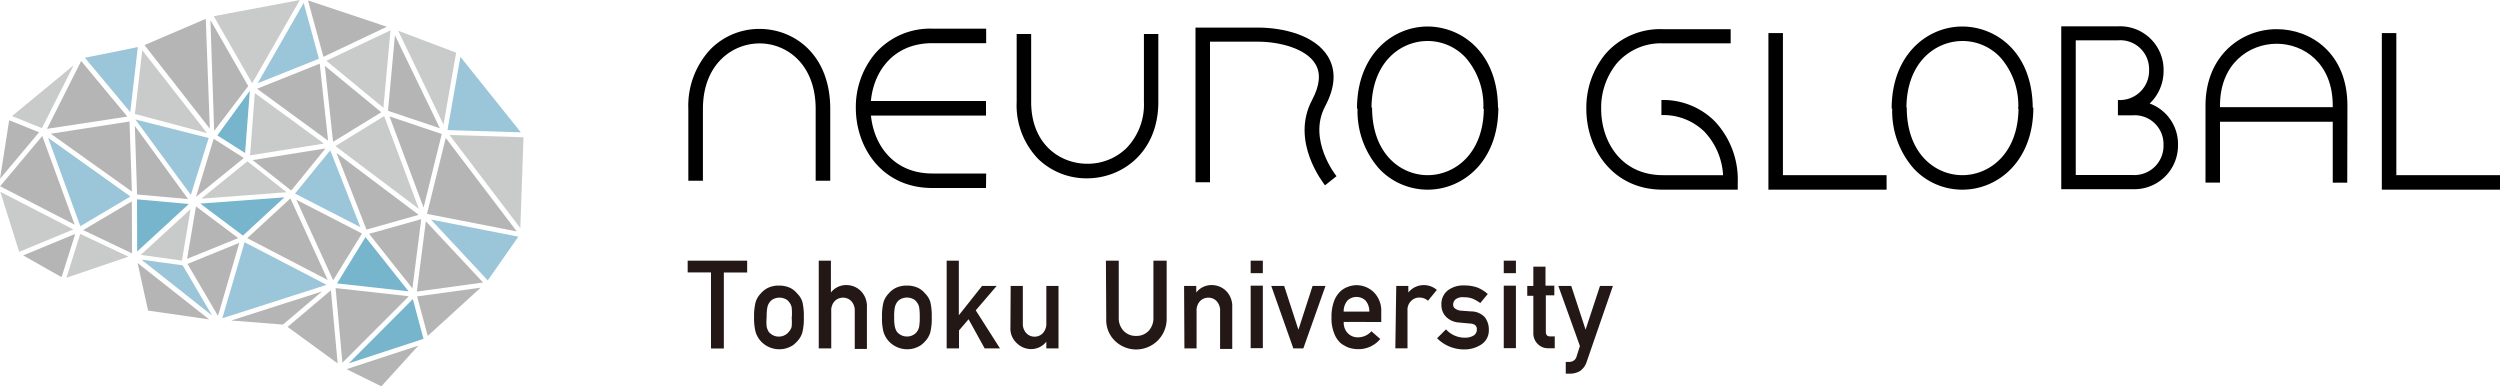 <svg xmlns="http://www.w3.org/2000/svg" viewBox="0 0 300 46.36"><defs><style>.cls-1{fill:#b5b5b6;}.cls-2{fill:#77b5cd;}.cls-3{fill:#c9caca;}.cls-4{fill:#9bc5d8;}.cls-5{fill:#231815;}</style></defs><title>アートボード 2</title><g id="mark"><polygon class="cls-1" points="43.44 28.02 35.56 23.97 39.98 33.63 43.44 28.02"/><polygon class="cls-2" points="43.86 28.45 40.44 34.01 49.03 34.96 43.86 28.45"/><polygon class="cls-1" points="34.85 23.81 29.67 28.58 39.33 33.6 34.85 23.81"/><polygon class="cls-1" points="23.52 24.77 22.45 31.06 28.59 28.57 23.52 24.77"/><polygon class="cls-1" points="50.55 26.3 44.29 28.06 49.49 34.61 50.55 26.3"/><polygon class="cls-2" points="34.13 23.68 24.03 24.43 29.15 28.27 34.13 23.68"/><polygon class="cls-3" points="21.83 31.27 22.87 25.1 16.89 30.59 21.83 31.27"/><polygon class="cls-3" points="46.01 12.93 46.86 3.64 39.16 7.29 46.01 12.93"/><polygon class="cls-2" points="29.98 10.9 26.08 16.25 29.41 18.36 29.98 10.9"/><polygon class="cls-1" points="53.01 16.08 46.74 13.97 50.83 24.91 53.01 16.08"/><polygon class="cls-1" points="52.79 15.39 47.39 4.23 46.56 13.3 52.79 15.39"/><polygon class="cls-1" points="46.42 3.21 36.96 0.05 38.81 6.82 46.42 3.21"/><polygon class="cls-3" points="54.74 6.32 47.78 3.69 53.22 14.95 54.74 6.32"/><polygon class="cls-1" points="53.49 16.55 51.24 25.67 62.01 27.77 53.49 16.55"/><polygon class="cls-4" points="62.5 15.88 55.25 6.82 53.7 15.61 62.5 15.88"/><polygon class="cls-4" points="25.04 16.56 16.25 14.34 22.9 23.39 25.04 16.56"/><polygon class="cls-4" points="38.27 7.05 36.44 0.35 30.92 9.99 38.27 7.05"/><polygon class="cls-4" points="39.63 18.04 35.4 23.23 43.25 27.26 39.63 18.04"/><polygon class="cls-4" points="9.64 27.14 15.65 23.58 5.77 16.53 9.64 27.14"/><polygon class="cls-1" points="15.54 14.58 6.09 16.05 15.83 22.99 15.54 14.58"/><polygon class="cls-1" points="34.95 22.86 39.06 17.81 30.31 19.21 34.95 22.86"/><polygon class="cls-1" points="22.57 23.89 16.18 15.11 16.45 23.34 22.57 23.89"/><polygon class="cls-1" points="50.24 25.78 40.38 18.36 43.98 27.55 50.24 25.78"/><polygon class="cls-3" points="30.01 18.64 38.87 17.23 30.58 11.17 30.01 18.64"/><polygon class="cls-1" points="30.85 10.65 39.37 16.88 38.37 7.64 30.85 10.65"/><polygon class="cls-1" points="23.52 23.62 29.26 18.96 25.64 16.65 23.52 23.62"/><polygon class="cls-3" points="34.39 23.07 29.69 19.36 24.15 23.84 34.39 23.07"/><polygon class="cls-1" points="39.97 17.02 45.75 13.47 38.98 7.9 39.97 17.02"/><polygon class="cls-3" points="46.1 13.93 40.25 17.53 50.27 25.07 46.1 13.93"/><polygon class="cls-1" points="50.02 34.99 57.97 33.9 51.1 26.55 50.02 34.99"/><polygon class="cls-1" points="27.74 38.46 33.95 38.95 38.65 34.97 27.74 38.46"/><polygon class="cls-4" points="29.35 29.07 26.68 38.19 39.19 34.18 29.35 29.07"/><polygon class="cls-1" points="34.51 39.23 40.52 43.61 39.71 34.83 34.51 39.23"/><polygon class="cls-4" points="16.98 31.16 25.46 37.87 21.92 31.84 16.98 31.16"/><polygon class="cls-1" points="40.27 34.57 41.09 43.53 49.06 35.55 40.27 34.57"/><polygon class="cls-1" points="22.5 31.67 26.16 37.91 28.72 29.14 22.5 31.67"/><polygon class="cls-3" points="62.44 27.38 62.82 16.47 53.95 16.2 62.44 27.38"/><polygon class="cls-4" points="58.53 33.65 62.2 28.4 51.72 26.35 58.53 33.65"/><polygon class="cls-1" points="17.77 37.27 25.1 38.33 16.51 31.56 17.77 37.27"/><polygon class="cls-1" points="45.76 46.36 50.21 41.47 41.58 44.3 45.76 46.36"/><polygon class="cls-2" points="41.85 43.6 50.82 40.66 49.54 35.89 41.85 43.6"/><polygon class="cls-1" points="51.33 40.31 57.68 34.52 50.05 35.57 51.33 40.31"/><polygon class="cls-1" points="24.69 2.26 17.34 5.41 25.18 15.44 24.69 2.26"/><polygon class="cls-3" points="24.85 15.98 17.07 6.03 16.19 13.67 24.85 15.98"/><polygon class="cls-4" points="16.54 5.65 10.19 6.93 15.63 13.46 16.54 5.65"/><polygon class="cls-1" points="15.28 13.99 9.74 7.32 5.64 15.46 15.28 13.99"/><polygon class="cls-3" points="35.98 0 25.65 1.94 30.26 9.99 35.98 0"/><polygon class="cls-3" points="8.84 7.83 1.44 13.93 5.03 15.38 8.84 7.83"/><polygon class="cls-1" points="29.79 10.33 25.25 2.41 25.7 15.71 29.79 10.33"/><polygon class="cls-2" points="16.44 23.92 16.46 30.18 22.66 24.48 16.44 23.92"/><polygon class="cls-3" points="7.97 33.33 15.41 30.8 9.63 28.07 7.97 33.33"/><polygon class="cls-1" points="9.98 27.61 15.85 30.41 15.82 24.16 9.98 27.61"/><polygon class="cls-1" points="2.78 30.65 7.39 33.26 9.03 28.07 2.78 30.65"/><polygon class="cls-1" points="1.1 14.43 0 21.46 4.69 15.87 1.1 14.43"/><polygon class="cls-3" points="0.04 23.02 2.3 30.22 8.8 27.53 0.04 23.02"/><polygon class="cls-1" points="5.07 16.32 0.01 22.35 8.96 26.96 5.07 16.32"/></g><g id="type"><path class="cls-5" d="M85.32,32.69h-2.8V31.28h7.14v1.42h-2.8v9.12H85.32Z"/><path class="cls-5" d="M90.49,38.05a6.75,6.75,0,0,1,.19-1.82,2.65,2.65,0,0,1,.6-1,2.74,2.74,0,0,1,.84-.67,3,3,0,0,1,1.36-.29,3.09,3.09,0,0,1,1.39.3,2.63,2.63,0,0,1,.81.67,2.38,2.38,0,0,1,.61,1,7.27,7.27,0,0,1,.17,1.82,7.09,7.09,0,0,1-.17,1.81,2.59,2.59,0,0,1-.62,1.08,2.28,2.28,0,0,1-.34.33,1.6,1.6,0,0,1-.47.31,2.84,2.84,0,0,1-1.39.32,3,3,0,0,1-2.2-1,2.91,2.91,0,0,1-.6-1.08A6.56,6.56,0,0,1,90.49,38.05Zm4.53,0A7,7,0,0,0,95,36.89a1.41,1.41,0,0,0-.29-.62,1.09,1.09,0,0,0-.48-.4,1.66,1.66,0,0,0-1.39,0,1.3,1.3,0,0,0-.49.4,1.76,1.76,0,0,0-.27.62A5.75,5.75,0,0,0,92,38.05,5.59,5.59,0,0,0,92,39.2a1.91,1.91,0,0,0,.27.65,1.77,1.77,0,0,0,.49.38,1.5,1.5,0,0,0,.69.16,1.48,1.48,0,0,0,.7-.16,1.39,1.39,0,0,0,.48-.38A1.52,1.52,0,0,0,95,39.2,6.54,6.54,0,0,0,95,38.07Z"/><path class="cls-5" d="M98.25,31.28h1.46V35.1h0a2.31,2.31,0,0,1,1.89-.89,2.45,2.45,0,0,1,1.65.66,2.59,2.59,0,0,1,.78,2v5h-1.46V37.34a1.64,1.64,0,0,0-.41-1.2,1.36,1.36,0,0,0-1-.42,1.38,1.38,0,0,0-1,.42,1.62,1.62,0,0,0-.41,1.2v4.47H98.25Z"/><path class="cls-5" d="M105.84,38.05a6.75,6.75,0,0,1,.19-1.82,2.65,2.65,0,0,1,.6-1,2.74,2.74,0,0,1,.84-.67,3,3,0,0,1,1.36-.29,3.09,3.09,0,0,1,1.39.3,2.63,2.63,0,0,1,.81.67,2.38,2.38,0,0,1,.61,1,7.28,7.28,0,0,1,.17,1.82,7.1,7.1,0,0,1-.17,1.81,2.59,2.59,0,0,1-.62,1.08,2.28,2.28,0,0,1-.34.33,1.6,1.6,0,0,1-.47.31,2.84,2.84,0,0,1-1.39.32,3,3,0,0,1-2.2-1,2.91,2.91,0,0,1-.6-1.08A6.56,6.56,0,0,1,105.84,38.05Zm4.53,0a7,7,0,0,0-.07-1.17,1.41,1.41,0,0,0-.29-.62,1.09,1.09,0,0,0-.48-.4,1.66,1.66,0,0,0-1.39,0,1.3,1.3,0,0,0-.49.4,1.76,1.76,0,0,0-.27.62,5.76,5.76,0,0,0-.08,1.16,5.59,5.59,0,0,0,.08,1.15,1.91,1.91,0,0,0,.27.65,1.77,1.77,0,0,0,.49.38,1.5,1.5,0,0,0,.69.16,1.48,1.48,0,0,0,.7-.16,1.39,1.39,0,0,0,.48-.38,1.52,1.52,0,0,0,.29-.65A6.54,6.54,0,0,0,110.37,38.07Z"/><path class="cls-5" d="M113.6,31.28h1.46v6.55h0l2.79-3.52h1.75l-2.51,2.93L120,41.81h-1.84l-1.93-3.5-1.15,1.34v2.16H113.6Z"/><path class="cls-5" d="M121.28,34.31h1.46v4.47a1.63,1.63,0,0,0,.41,1.19,1.36,1.36,0,0,0,1,.43,1.34,1.34,0,0,0,1-.43,1.65,1.65,0,0,0,.41-1.19V34.31h1.46v7.5h-1.46V41h0a2.31,2.31,0,0,1-1.88.89,2.42,2.42,0,0,1-1.63-.68,2.37,2.37,0,0,1-.8-1.92Z"/><path class="cls-5" d="M132.71,31.28h1.54v6.8a2.21,2.21,0,0,0,.6,1.64,2,2,0,0,0,1.48.59,2,2,0,0,0,1.49-.59,2.24,2.24,0,0,0,.59-1.64v-6.8H140v7a3.66,3.66,0,0,1-6.19,2.64,3.46,3.46,0,0,1-1.06-2.63Z"/><path class="cls-5" d="M142.09,34.31h1.46v.79h0a2.31,2.31,0,0,1,1.89-.89,2.45,2.45,0,0,1,1.65.66,2.59,2.59,0,0,1,.78,2v5h-1.46V37.34a1.64,1.64,0,0,0-.41-1.2,1.36,1.36,0,0,0-1-.42,1.38,1.38,0,0,0-1,.42,1.62,1.62,0,0,0-.41,1.2v4.47h-1.46Z"/><path class="cls-5" d="M150.08,31.28h1.46v1.5h-1.46Zm0,3h1.46v7.5h-1.46Z"/><path class="cls-5" d="M152.55,34.31h1.55l1.71,5.26h0l1.7-5.26h1.55l-2.66,7.5h-1.2Z"/><path class="cls-5" d="M161.25,38.63a1.79,1.79,0,0,0,.5,1.37,1.65,1.65,0,0,0,1.23.48,2.15,2.15,0,0,0,1.59-.73l1.06.93A3.38,3.38,0,0,1,163,41.9a3.68,3.68,0,0,1-1.12-.17,2.73,2.73,0,0,1-.53-.25,2.56,2.56,0,0,1-.51-.34,3,3,0,0,1-.75-1.17,4.75,4.75,0,0,1-.31-1.88,5.37,5.37,0,0,1,.27-1.85,3.22,3.22,0,0,1,.7-1.18,2.59,2.59,0,0,1,1-.64,3,3,0,0,1,1-.2,3,3,0,0,1,2.11.85,3.13,3.13,0,0,1,.89,2.33v1.24Zm3.07-1.24a2,2,0,0,0-.46-1.33,1.58,1.58,0,0,0-2.16,0,2,2,0,0,0-.46,1.33Z"/><path class="cls-5" d="M167.55,34.31H169v.79h0a2.39,2.39,0,0,1,3.42-.31l-1.06,1.3a1.51,1.51,0,0,0-1-.38,1.35,1.35,0,0,0-1,.38,1.49,1.49,0,0,0-.46,1.19v4.52h-1.46Z"/><path class="cls-5" d="M173.52,39.52a3,3,0,0,0,2.3,1,1.9,1.9,0,0,0,1-.25.8.8,0,0,0,.4-.71A.63.63,0,0,0,177,39a1.23,1.23,0,0,0-.65-.18l-1.29-.12a2.41,2.41,0,0,1-1.49-.64,2,2,0,0,1-.6-1.5,2.06,2.06,0,0,1,.79-1.73,3.07,3.07,0,0,1,1.92-.58,5.65,5.65,0,0,1,.9.07,4.41,4.41,0,0,1,.75.2,4.28,4.28,0,0,1,1.2.76l-.9,1.09a4.48,4.48,0,0,0-.89-.52,2.9,2.9,0,0,0-1.07-.18,1.41,1.41,0,0,0-1,.25.83.83,0,0,0-.29.65.52.52,0,0,0,.22.44,1.24,1.24,0,0,0,.74.27l1.21.09a2.23,2.23,0,0,1,1.64.71,2.44,2.44,0,0,1,.47,1.54,2,2,0,0,1-.86,1.69,3.65,3.65,0,0,1-2.15.62,4.54,4.54,0,0,1-3.2-1.34Z"/><path class="cls-5" d="M180.45,31.28h1.46v1.5h-1.46Zm0,3h1.46v7.5h-1.46Z"/><path class="cls-5" d="M184,32h1.46v2.28h1.06v1.16H185.5v4.37q0,.57.52.56h.55v1.42h-.76a1.7,1.7,0,0,1-1.26-.49A1.77,1.77,0,0,1,184,40v-4.5h-.73V34.31H184Z"/><path class="cls-5" d="M187,34.31h1.55l1.72,5.25h0L192,34.31h1.55l-3.13,9.05a2.15,2.15,0,0,1-.83,1.17,2.39,2.39,0,0,1-1.22.31h-.48V43.43h.43a1,1,0,0,0,.53-.16.88.88,0,0,0,.34-.49l.4-1.26Z"/><path d="M99.63,21.69H97.88v-8.6c0-5.41-3.49-7.88-6.73-7.88s-6.8,2.46-6.8,7.88v8.6H82.6v-8.6a9.94,9.94,0,0,1,2.65-7.17,8.22,8.22,0,0,1,5.9-2.45c4.08,0,8.48,3,8.48,9.62Z"/><path d="M281.67,21.92h-1.74V12.67c0-5.1-3.49-7.42-6.73-7.42s-6.8,2.32-6.8,7.42v9.24h-1.74V12.67c0-6,4.3-9.17,8.55-9.17,4.08,0,8.48,2.87,8.48,9.17Z"/><path d="M130.44,21.4a8.32,8.32,0,0,1-5.84-2.31A9.26,9.26,0,0,1,122,12.23V4.08h1.74v8.15c0,5.1,3.49,7.42,6.73,7.42a6.68,6.68,0,0,0,4.67-1.84,7.51,7.51,0,0,0,2.13-5.59V4.08H139v8.15C139,18.25,134.69,21.4,130.44,21.4Z"/><path d="M171.32,22.76a8,8,0,0,1-5.82-2.51,10.44,10.44,0,0,1-2.59-7.34h1.74c0,5.57,3.46,8.11,6.67,8.11s6.74-2.54,6.74-8.11h1.74C179.81,19.38,175.54,22.76,171.32,22.76Z"/><path d="M179.76,13.06H178a8.73,8.73,0,0,0-2.12-6.14,6.22,6.22,0,0,0-4.56-2c-3.25,0-6.74,2.54-6.74,8.11h-1.74c0-6.47,4.27-9.85,8.49-9.85C175.39,3.21,179.76,6.29,179.76,13.06Z"/><path d="M235.49,22.76a7.94,7.94,0,0,1-5.82-2.51,10.43,10.43,0,0,1-2.6-7.34h1.74c0,5.57,3.46,8.11,6.67,8.11s6.74-2.54,6.74-8.11H244C244,19.38,239.71,22.76,235.49,22.76Z"/><path d="M243.93,13.06h-1.74a8.73,8.73,0,0,0-2.12-6.14,6.22,6.22,0,0,0-4.56-2c-3.25,0-6.74,2.54-6.74,8.11H227c0-6.47,4.27-9.85,8.49-9.85C239.56,3.21,243.93,6.29,243.93,13.06Z"/><path d="M208.53,22.76h-9c-6,0-9.17-4.88-9.17-9.69a10.17,10.17,0,0,1,2.27-6.57,8.7,8.7,0,0,1,6.9-3h8.15V5.2h-8.15A7,7,0,0,0,194,7.62a8.42,8.42,0,0,0-1.86,5.45c0,3.83,2.32,7.95,7.42,7.95h7.21a8.26,8.26,0,0,0-2.23-5.21,7.06,7.06,0,0,0-5.17-2V12a8.77,8.77,0,0,1,6.41,2.56,10.21,10.21,0,0,1,2.75,7.32Z"/><path d="M159,22.24C158.84,22,154.8,17,157.45,12c.93-1.75,1.07-3.2.4-4.31C156.76,5.84,153.59,5,150.93,5L145.2,5V21.87h-1.74V3.31l7.47,0c3.06,0,6.88.91,8.43,3.48,1,1.66.88,3.69-.36,6-2.1,4,1.34,8.31,1.38,8.35Z"/><path d="M118.32,22.56h-6.45c-6,0-9.17-4.83-9.17-9.61A10,10,0,0,1,105,6.44a8.73,8.73,0,0,1,6.89-3h6.45V5.18h-6.45c-5.1,0-7.42,4-7.42,7.78s2.32,7.86,7.42,7.86h6.45Z"/><rect x="103.71" y="12.12" width="14.61" height="1.75"/><polygon points="226.39 22.76 212.21 22.76 212.21 3.97 213.95 3.97 213.95 21.02 226.39 21.02 226.39 22.76"/><polygon points="300 22.76 285.82 22.76 285.82 3.97 287.56 3.97 287.56 21.02 300 21.02 300 22.76"/><rect x="265.52" y="12.86" width="15.28" height="1.75"/><path d="M255.88,22.7h-8.53V3.16l.87,0h5.93a5.22,5.22,0,0,1,5.48,5.31,5.4,5.4,0,0,1-1.39,3.67l-.28.28a5.18,5.18,0,0,1,3.4,5A5.24,5.24,0,0,1,255.88,22.7ZM249.09,21h6.79a3.5,3.5,0,0,0,3.74-3.6,3.46,3.46,0,0,0-3.74-3.56h-1.73V12a3.51,3.51,0,0,0,3.74-3.6,3.46,3.46,0,0,0-3.74-3.56h-5.06Z"/></g></svg>